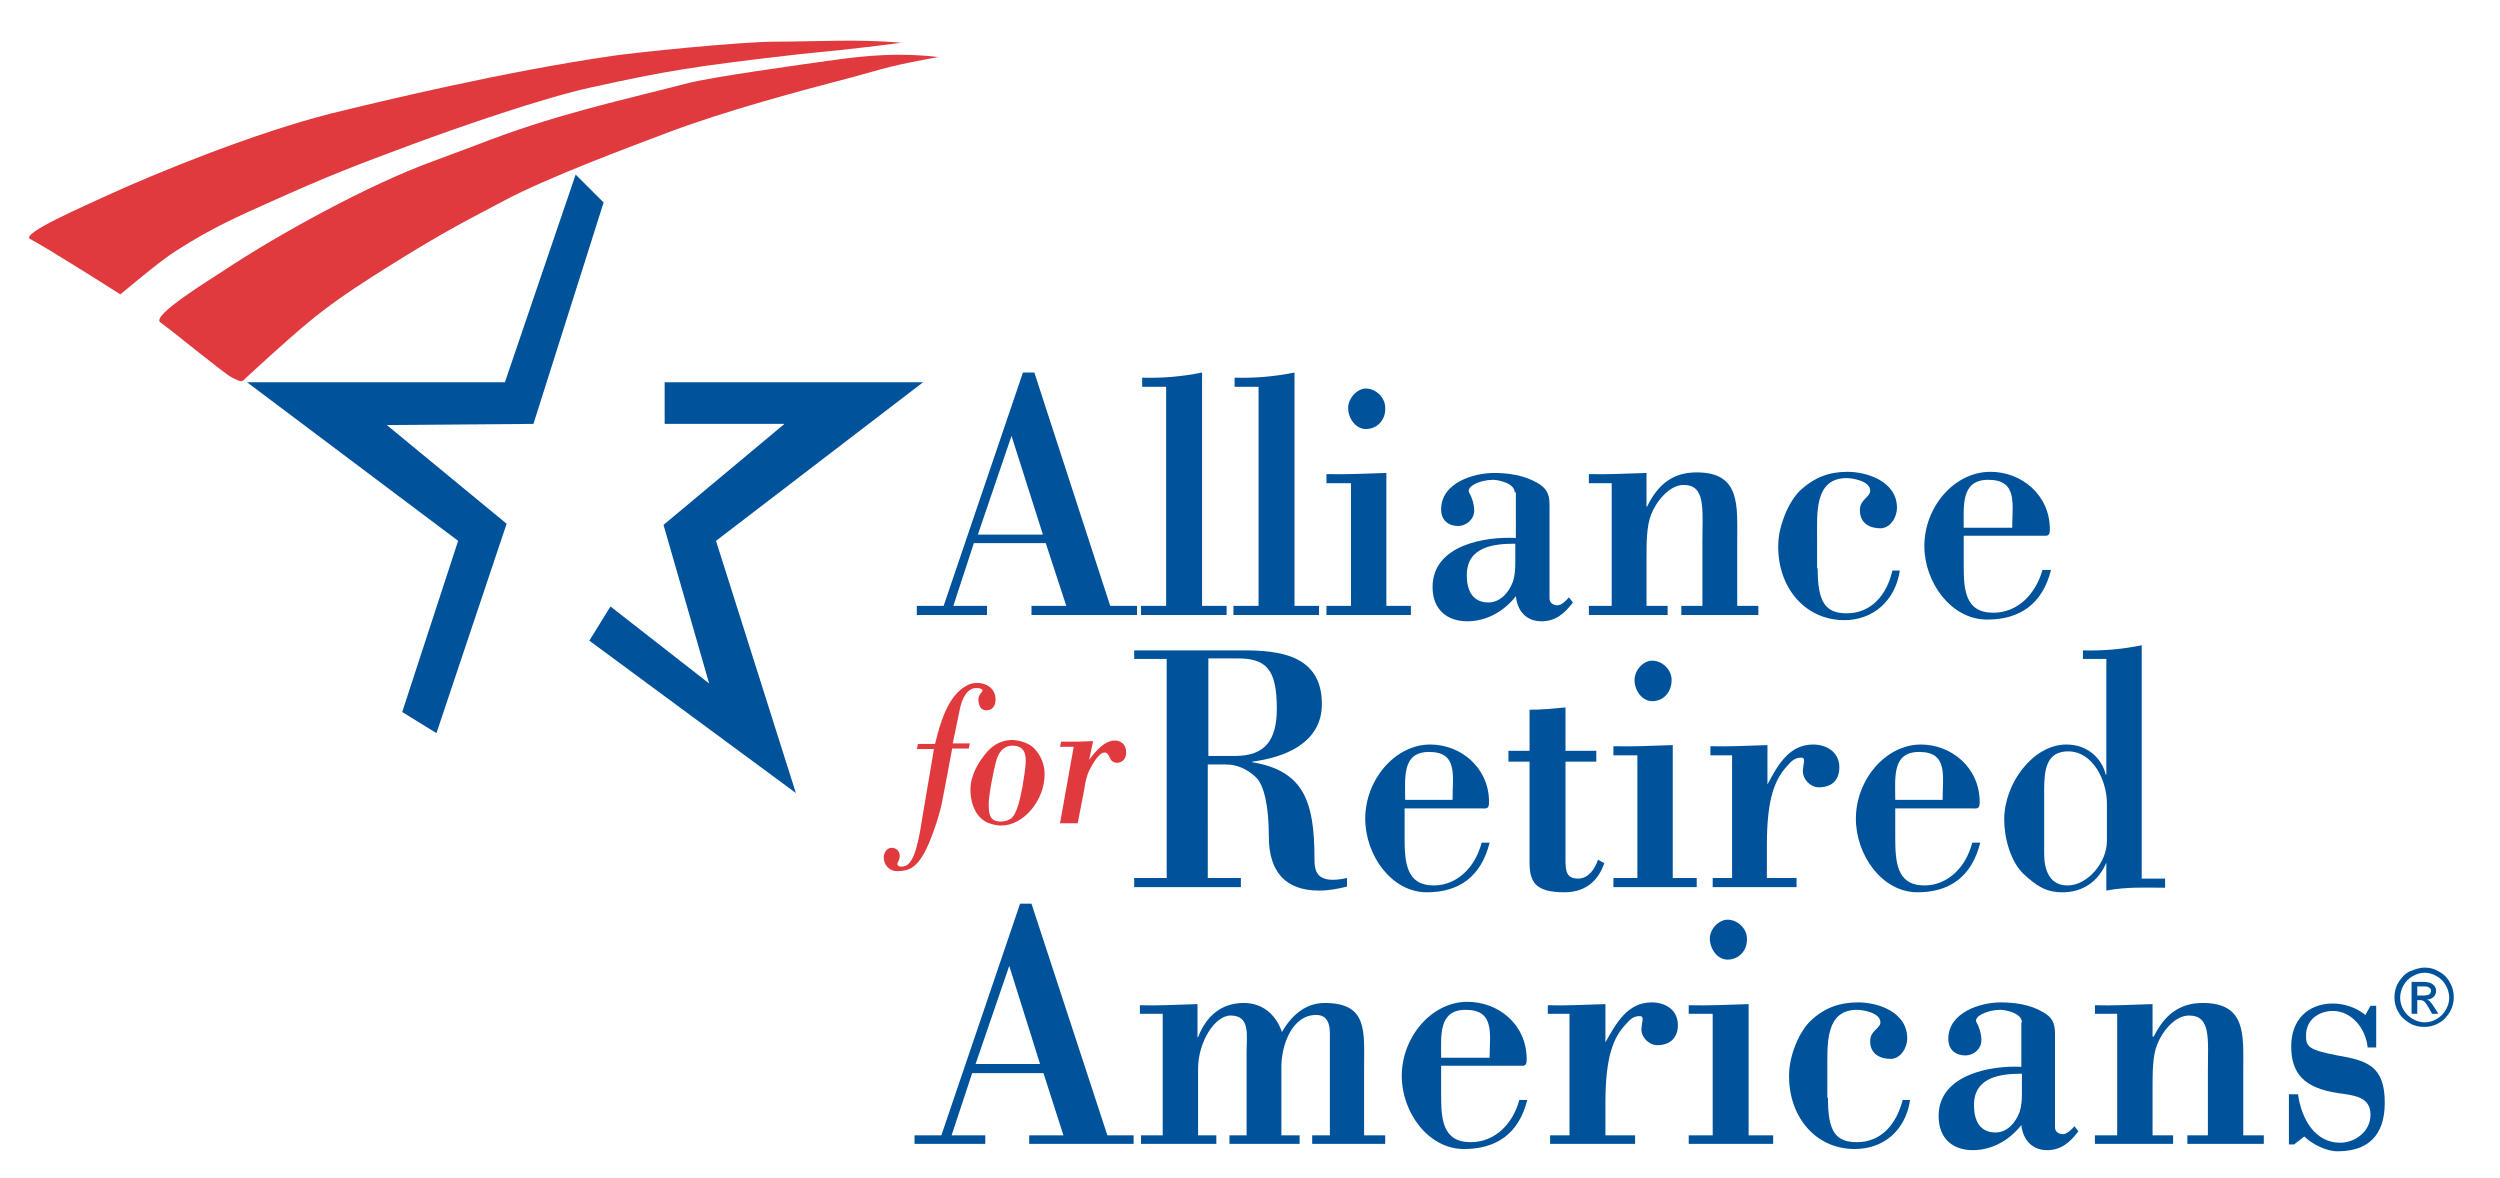 <?xml version="1.0" encoding="utf-8"?>
<!-- Generator: Adobe Illustrator 20.1.0, SVG Export Plug-In . SVG Version: 6.00 Build 0)  -->
<svg version="1.1" id="Layer_2" xmlns="http://www.w3.org/2000/svg" xmlns:xlink="http://www.w3.org/1999/xlink" x="0px" y="0px"
	 viewBox="0 0 438.2 206.4" style="enable-background:new 0 0 438.2 206.4;" xml:space="preserve">
<style type="text/css">
	.st0{fill:#00529B;}
	.st1{fill:#E03A3E;}
	.st2{fill:none;}
</style>
<g>
	<path class="st0" d="M160.7,107.8v-1.6h4.7l13.9-40.9h2l13.3,40.9h4.7v1.6h-18.5v-1.6h6.1l-3.6-11h-12.6l-3.6,11h5.9v1.6H160.7z
		 M171.4,93.7h11.4l-5.5-17.3L171.4,93.7z"/>
	<path class="st0" d="M200,107.8v-1.6h4.4V67.8h-4.2v-1.6c3.6,0.1,7-0.2,10.5-0.9v40.9h4.3v1.6H200z"/>
	<path class="st0" d="M216.2,107.8v-1.6h4.4V67.8h-4.2v-1.6c3.6,0.1,7-0.2,10.5-0.9v40.9h4.3v1.6H216.2z"/>
	<path class="st0" d="M232.5,107.8v-1.6h4.3V84.7h-4.3v-1.6c3.4,0.1,7-0.1,10.5-0.2v23.3h4.3v1.6H232.5z M239.4,75.2
		c-1.8,0-3.1-1.9-3.1-3.7c0-1.7,1.6-3.4,3.1-3.4c1.7,0,3.4,1.5,3.4,3.4C242.9,73.6,241.4,75.2,239.4,75.2z"/>
	<path class="st0" d="M265.5,86.3c0-1.6-2.9-2.2-3.8-2.2c-2.2,0-5,1.2-4.1,2.4c0.3,0.5,0.8,1.8,0.8,3c0,1.6-1.5,2.7-2.8,2.7
		c-1.6,0-3-0.9-3-2.9c0-4.7,5.7-6.4,9.3-6.4c2.5,0,5.2,0.4,7.5,1.7c1.6,0.9,2.2,1.9,2.2,3.8v16.5c0,0.8,0.7,1.2,1.4,1.2
		c0.7,0,1.6-0.9,2-1.4l0.7,0.9c-1.5,2-3.1,3.3-5.5,3.3c-2.6,0-4.2-1.7-4.5-4.4c-2.1,2.7-5.2,4.4-8.5,4.4c-3.5,0-6.1-2-6.1-6
		c0-7.4,9.3-8.9,14.6-8.6V86.3z M265.5,95.3c-3.6,0-8.4,0.5-8.4,5.5c0,2.7,1,4.8,3.8,4.8c2,0,3.6-1.7,4.3-3.7
		c0.3-0.9,0.4-2.1,0.4-3.2V95.3z"/>
	<path class="st0" d="M288.6,88.8h0.1c1.9-3.9,4.5-6,8.7-6c7.7,0,7.1,5.8,7.1,11.9v11.5h3.7v1.6h-13.5v-1.6h3.7V95
		c0-5.8,0.6-10-3.3-10c-2.5,0-4.8,2.9-5.7,5.2c-0.8,2.1-0.8,4.9-0.8,7.8v8.2h3.7v1.6h-13.8v-1.6h4V84.7h-4v-1.6
		c3,0.1,6.5-0.1,10.1-0.2V88.8z"/>
	<path class="st0" d="M318.6,99.6c0,5.9,1.3,7.9,5.1,7.9c4.2,0,7-3.1,8-7.5h1.3c-0.8,5.4-4.8,8.7-9.7,8.7c-7.1,0-11.9-6-11.6-13.5
		c0.1-3,1.7-7.2,3.9-9.3c2.4-2.2,5-3.2,8.2-3.2c3.5,0,8.7,1.7,8.7,6.3c0,1.7-1.2,3.6-2.9,3.6c-1.8,0-3.6-0.8-3.6-3.2
		c0-1.9,1.8-2.2,1.8-3.4c0-1.7-3.1-2.2-4.1-2.2c-5.7,0-5.2,6.2-5.2,10.6V99.6z"/>
	<path class="st0" d="M344.2,94v5c0,4.3,0.2,8.4,5.2,8.4c4.2,0,7.4-3.2,8.6-7.5h1.5c-1.5,6-5.5,8.7-11.2,8.7c-6.3,0-11-6.5-11-12.9
		c0-6.8,5.2-13,11.6-13c5.4,0,10.4,4,10.4,10.1c0,1.3-0.5,1.1-1.5,1.1H344.2z M352.7,92.5c0-4.2,1-8.4-4.2-8.4
		c-4.8,0-4.3,4.5-4.3,8.4H352.7z"/>
</g>
<g>
	<path class="st0" d="M211.8,153.9h5.7v1.6h-18.7v-1.6h5.7v-38.4h-5.7V114H218c6.2,0,13.7,0.8,13.7,9.4c0,7-6.8,9.4-12.2,10.1v0.1
		c8.9,1.5,10.9,6.7,10.9,16.8c0,2.2,0.2,4.7,5.7,3.5v1.5c-1.6,0.4-3.2,0.7-4.9,0.7c-5.8,0-8.8-3.2-8.8-9.5c0-5.2-0.8-9-2.3-10.4
		c-1.6-1.5-3.4-2.2-5.2-2.2h-3.2V153.9z M211.8,132.5h4.7c5.2,0,7.3-2.7,7.3-8.3c0-7-1.9-8.8-7-8.8h-5V132.5z"/>
	<path class="st0" d="M246.2,141.7v5c0,4.3,0.2,8.5,5.1,8.5c4.1,0,7.3-3.2,8.4-7.5h1.4c-1.5,6-5.4,8.7-11,8.7
		c-6.2,0-10.8-6.5-10.8-12.9c0-6.8,5.2-13,11.4-13c5.3,0,10.3,4,10.3,10.1c0,1.3-0.5,1.1-1.4,1.1H246.2z M254.6,140.2
		c0-4.2,1-8.4-4.1-8.4c-4.8,0-4.2,4.5-4.2,8.4H254.6z"/>
	<path class="st0" d="M268.2,124.4c2.1,0,4.1-0.2,6.2-0.4v7.6h5.4v1.9h-5.4v17.1c0,2,0.1,3.4,2.2,3.4c1.8,0,2.9-1.6,3.5-3.3l1.1,0.6
		c-1.2,3.5-3.7,5.1-7,5.1c-5.2,0-6.1-1.9-6.1-5.3v-17.6h-3.7v-1.9h3.7V124.4z"/>
	<path class="st0" d="M282.8,155.5v-1.6h4.2v-21.5h-4.2v-1.6c3.4,0.1,6.9-0.1,10.4-0.2v23.3h4.2v1.6H282.8z M289.6,122.9
		c-1.8,0-3.1-1.9-3.1-3.7c0-1.7,1.5-3.4,3.1-3.4c1.7,0,3.4,1.5,3.4,3.4C293,121.3,291.6,122.9,289.6,122.9z"/>
	<path class="st0" d="M309.8,137.5c1.8-3.4,3.8-7,8-7c2.2,0,4.6,1.2,4.6,4c0,2.4-1.5,3.5-3.6,3.5c-1.4,0-2.8-1.3-2.8-2.9
		c0-0.2,0.1-0.6,0.1-0.9c0.2-1,0.2-1.4-0.4-1.4c-1.1,0-1.7,0.6-2.4,1.4c-2.2,2.4-3.6,5.7-3.6,13.9v5.8h5.2v1.6h-14.7v-1.6h3.4v-21.5
		h-3.8v-1.6c3,0.1,6.5-0.1,10-0.2V137.5z"/>
	<path class="st0" d="M332.2,141.7v5c0,4.3,0.2,8.5,5.1,8.5c4.1,0,7.3-3.2,8.4-7.5h1.4c-1.5,6-5.4,8.7-11,8.7
		c-6.2,0-10.8-6.5-10.8-12.9c0-6.8,5.2-13,11.4-13c5.3,0,10.3,4,10.3,10.1c0,1.3-0.5,1.1-1.4,1.1H332.2z M340.5,140.2
		c0-4.2,1-8.4-4.1-8.4c-4.8,0-4.2,4.5-4.2,8.4H340.5z"/>
	<path class="st0" d="M369.3,151.2h-0.1c-1.4,3.3-4.1,5.2-7.7,5.2c-3,0-4.6-1.2-6.8-3.2c-2.3-2.2-3.4-6.3-3.4-9.6
		c0-6.2,5-13.1,10.9-13.1c3.7,0,6.2,2.4,6.9,5.3h0.1v-20.3h-4.1V114c3.5,0.1,6.9-0.2,10.3-0.9v40.9h4.1v1.6c-3.3,0-6.6-0.2-10.3,0.5
		V151.2z M358.3,149.6c0,3,1,5.6,4.1,5.6c3.5,0,6.9-4,6.9-7.8v-6.6c0-3.9-2.4-9.1-6.8-9.1c-3.8,0-4.2,3.2-4.2,6.8V149.6z"/>
</g>
<g>
	<path class="st0" d="M160.3,200.6V199h4.7l13.8-40.6h2l13.3,40.6h4.6v1.5h-18.3V199h6l-3.5-10.9h-12.5l-3.6,10.9h5.9v1.5H160.3z
		 M171,186.5h11.3l-5.4-17.2L171,186.5z"/>
	<path class="st0" d="M209.9,181.8h0.1c1.4-3.7,4.1-6,8-6c3.2,0,5.6,1.9,6.7,5.1c1.7-3,4.2-5.1,7.5-5.1c7.6,0,6.9,5,6.9,11.4V199
		h3.7v1.5H230V199h3.1v-16.5c0-1.7,0.3-4.6-2.4-4.6c-4.3,0-6.1,5.4-6.1,9.1V199h3.2v1.5h-12.3V199h3v-14.7c0-2.8,0.7-6.3-2.8-6.3
		c-2.8,0-5.7,4.7-5.7,9.3V199h3.2v1.5H200V199h3.8v-21.3h-4v-1.5c3,0.1,6.5-0.1,10.1-0.2V181.8z"/>
	<path class="st0" d="M252.6,186.9v4.9c0,4.3,0.2,8.4,5.2,8.4c4.2,0,7.4-3.2,8.5-7.4h1.4c-1.5,6-5.5,8.6-11.1,8.6
		c-6.3,0-10.9-6.5-10.9-12.8c0-6.8,5.2-13,11.5-13c5.4,0,10.4,3.9,10.4,10.1c0,1.3-0.5,1.1-1.4,1.1H252.6z M261.1,185.4
		c0-4.1,1-8.4-4.2-8.4c-4.8,0-4.3,4.5-4.3,8.4H261.1z"/>
	<path class="st0" d="M281.4,182.7c1.9-3.4,3.9-7,8.1-7c2.3,0,4.6,1.2,4.6,4c0,2.4-1.6,3.5-3.6,3.5c-1.4,0-2.8-1.3-2.8-2.8
		c0-0.2,0.1-0.6,0.1-0.9c0.2-1,0.2-1.4-0.4-1.4c-1.1,0-1.7,0.6-2.4,1.4c-2.2,2.3-3.6,5.7-3.6,13.8v5.7h5.2v1.5h-14.9V199h3.4v-21.3
		h-3.8v-1.5c3,0.1,6.5-0.1,10.1-0.2V182.7z"/>
	<path class="st0" d="M296,200.6V199h4.2v-21.3H296v-1.5c3.4,0.1,6.9-0.1,10.5-0.2V199h4.3v1.5H296z M302.8,168.2
		c-1.8,0-3.1-1.9-3.1-3.7c0-1.7,1.6-3.3,3.1-3.3c1.7,0,3.4,1.5,3.4,3.3C306.3,166.6,304.8,168.2,302.8,168.2z"/>
	<path class="st0" d="M320.4,192.4c0,5.9,1.3,7.8,5.1,7.8c4.2,0,6.9-3.1,8-7.4h1.3c-0.8,5.4-4.7,8.6-9.7,8.6
		c-7.1,0-11.8-6-11.5-13.4c0.1-3,1.7-7.2,3.9-9.2c2.4-2.2,5-3.1,8.2-3.1c3.5,0,8.6,1.7,8.6,6.3c0,1.7-1.2,3.6-2.9,3.6
		c-1.8,0-3.6-0.8-3.6-3.1c0-1.9,1.8-2.2,1.8-3.3c0-1.7-3.1-2.2-4.1-2.2c-5.6,0-5.2,6.1-5.2,10.5V192.4z"/>
	<path class="st0" d="M354.4,179.2c0-1.6-2.8-2.2-3.8-2.2c-2.2,0-4.9,1.2-4.1,2.3c0.3,0.5,0.8,1.8,0.8,3c0,1.6-1.4,2.7-2.8,2.7
		c-1.6,0-3-0.9-3-2.9c0-4.7,5.7-6.4,9.2-6.4c2.5,0,5.2,0.4,7.4,1.7c1.6,0.9,2.1,1.9,2.1,3.8v16.4c0,0.8,0.7,1.2,1.4,1.2
		c0.7,0,1.6-0.9,2-1.4l0.7,0.9c-1.5,2-3.1,3.3-5.5,3.3c-2.5,0-4.2-1.7-4.5-4.4c-2.1,2.7-5.2,4.4-8.5,4.4c-3.5,0-6-2-6-6
		c0-7.3,9.3-8.9,14.5-8.6V179.2z M354.4,188.2c-3.6,0-8.4,0.5-8.4,5.5c0,2.7,1,4.8,3.8,4.8c2,0,3.5-1.7,4.2-3.6
		c0.3-0.9,0.4-2,0.4-3.2V188.2z"/>
	<path class="st0" d="M377.4,181.7h0.1c1.9-3.8,4.5-5.9,8.6-5.9c7.7,0,7.1,5.7,7.1,11.8V199h3.6v1.5h-13.4V199h3.6v-11.1
		c0-5.7,0.6-9.9-3.3-9.9c-2.5,0-4.7,2.8-5.6,5.1c-0.8,2-0.8,4.9-0.8,7.8v8.1h3.6v1.5h-13.7V199h3.9v-21.3h-3.9v-1.5
		c3,0.1,6.5-0.1,10.1-0.2V181.7z"/>
	<path class="st0" d="M402.1,200.6h-0.9v-8.8h1.6c0.6,4.4,3,8.5,7.4,8.5c2.5,0,5.3-1.9,5.3-4.9c0-3.1-2.7-3.4-5.7-3.8
		c-6-0.9-8.2-3.5-8.2-8.2c0-4.7,3-7.5,7.3-7.5c2,0,4.1,0.7,5.7,2l0.9-1.6h1v7.3h-1.5c-0.3-3.3-2.8-6.4-6.1-6.4
		c-2.3,0-4.7,1.4-4.7,4.3c0,1.9,0.3,2.5,5.5,3.5c5.3,0.9,8.3,1.9,8.3,8.3c0,5.9-3.1,8.5-8.3,8.5c-1.9,0-4.4-1.2-5.8-2.6L402.1,200.6
		z"/>
</g>
<g>
	<path class="st1" d="M167,130.3h3l-0.2,0.9h-2.9l-0.9,4.8c-0.3,1.6-0.6,3.2-0.9,4.7c-0.5,2.5-2,6.9-3.2,9c-1.3,2.2-2.4,3-4.7,3
		c-1.2,0-2.3-1-2.3-2.4c0-0.9,0.6-1.7,1.4-1.7c0.7,0,1.4,0.5,1.4,1.4c0,0.4-0.1,0.7-0.2,0.9c-0.1,0.2-0.2,0.3-0.2,0.5
		c0,0.5,0.5,0.5,0.8,0.5c1,0,1.9-0.9,2.6-3.6c0.5-1.9,0.8-3.9,1.1-5.8l1.9-11.2h-3l0.2-0.9h3c0.9-3.8,2.3-8.5,5.5-10.2
		c0.5-0.3,1.1-0.5,1.9-0.5c1.5,0,3.2,0.9,3.2,2.9c0,1.2-0.6,1.9-1.6,1.9c-0.9,0-1.3-0.6-1.4-1.7c-0.1-0.6,0.3-1.2,0.5-1.4
		c0.7-0.7-0.5-0.8-0.9-0.8c-1.5,0-2.5,1.7-2.9,3.9L167,130.3z"/>
	<path class="st1" d="M181.3,131.2c1.1,1.2,1.8,2.7,1.8,4.5c0,4.6-3.7,9-7.6,9c-0.6,0-1.2-0.1-1.8-0.3c-2.3-0.6-3.6-3.1-3.6-6
		c0-2.6,1.5-5,3-6.7c1-1.1,2.4-2,4.4-2C178.8,129.8,180.3,130.2,181.3,131.2z M174.5,133.8c-0.4,1.6-1.2,5.5-1.2,7.2
		c0,1.9,0.3,3,2.1,3c0.5,0,1.1-0.1,1.6-0.4c1.3-0.6,1.9-4.2,2.2-5.6c0.2-1.2,0.6-3.6,0.6-4.7c0-1.9-0.9-2.6-2.3-2.6
		C175.8,130.7,174.9,132,174.5,133.8z"/>
	<path class="st1" d="M190.9,133.2L190.9,133.2c1.1-1.5,2.7-3.4,4.5-3.4c1.1,0,2,0.7,2,2.1c0,1.1-0.7,1.8-1.6,1.8
		c-0.8,0-1.1-0.5-1.3-0.9c-0.2-0.5-0.4-0.9-0.9-0.9c-1,0-2.2,2.2-2.6,3c-0.5,0.9-0.8,2.3-0.9,3.2l-1.2,6.2h-3.1l2.4-13.4h-2.4
		l0.2-0.9h2.8c0.9,0,1.9-0.1,2.8-0.1L190.9,133.2z"/>
</g>
<polygon class="st0" points="105.8,35.5 100.9,30.6 88.5,67 43.3,67 80.3,94.8 70.5,124.8 76.5,128.5 88.8,91.8 67.8,74.5 
	93.5,74.3 "/>
<polygon class="st0" points="139.5,139 103.3,112.3 107,106.3 124.3,119.8 116.3,92 137.5,74.3 116.5,74.3 116.5,67 161.8,67 
	125.5,94.8 "/>
<path class="st2" d="M28,56.8l14.5,9.5L28,56.8z"/>
<path class="st1" d="M40.7,66.2c2.1,1,1.5,0.8,3.2-0.7c2.3-2.1,4.7-4.3,7.1-6.4c6.1-5.4,10.4-8.1,14.4-10.7
	c10.1-6.4,14.1-8.6,22.9-13.2c7.7-4.1,21.7-9.3,29.1-12.1c9.9-3.7,22.5-7.1,32.5-9.7c5.1-1.4,6.2-1.9,14.6-3.4
	c-6.7-0.8-12.4-0.3-18.2,0.5c-5.8,0.8-22.2,3.1-25.8,4.1c-12.8,3.3-23.4,5.5-37.2,10.9c-2.6,1-4.9,1.8-7.5,2.8
	c-11.3,4.1-27.2,12.9-36.4,19c-2.2,1.5-13,8-11.3,9.2C31.1,58.7,39.3,65.5,40.7,66.2z"/>
<path class="st1" d="M21.1,51.6c0,0,7.1-6,9.7-7.6c6.7-4.3,11.5-6.3,15.9-8.3c11.1-5,15.6-6.7,25.3-10.3c8.6-3.2,23.4-8.3,31.7-10.1
	c12.7-2.8,18-3.7,36.4-5.8c5.8-0.6,8.6-0.8,17.9-2c-7.4-0.7-14.9-0.2-21.9-0.2c-6.4,0-24.8,1.9-28.8,2.5
	c-19.2,2.8-40.3,7.9-49.3,10.1C45,23.2,28,30,17.8,34.7C15.3,35.9,3.4,41,5.3,41.9C8.7,43.7,21.1,51.6,21.1,51.6z"/>
<g>
	<path class="st0" d="M425,169.6c0.9,0,1.7,0.2,2.5,0.7c0.8,0.4,1.5,1.1,1.9,1.9c0.5,0.8,0.7,1.7,0.7,2.6c0,0.9-0.2,1.7-0.7,2.6
		c-0.5,0.8-1.1,1.5-1.9,1.9c-0.8,0.5-1.7,0.7-2.6,0.7c-0.9,0-1.8-0.2-2.6-0.7c-0.8-0.5-1.5-1.1-1.9-1.9c-0.5-0.8-0.7-1.7-0.7-2.6
		c0-0.9,0.2-1.8,0.7-2.6c0.5-0.8,1.1-1.5,1.9-1.9C423.3,169.9,424.1,169.6,425,169.6z M425,170.5c-0.7,0-1.4,0.2-2.1,0.6
		c-0.7,0.4-1.2,0.9-1.6,1.6c-0.4,0.7-0.6,1.4-0.6,2.2c0,0.7,0.2,1.5,0.6,2.1c0.4,0.7,0.9,1.2,1.6,1.6c0.7,0.4,1.4,0.6,2.1,0.6
		c0.7,0,1.5-0.2,2.1-0.6c0.7-0.4,1.2-0.9,1.6-1.6c0.4-0.7,0.6-1.4,0.6-2.1c0-0.7-0.2-1.5-0.6-2.2c-0.4-0.7-0.9-1.2-1.6-1.6
		C426.4,170.7,425.7,170.5,425,170.5z M422.7,177.7v-5.6h1.9c0.7,0,1.1,0.1,1.4,0.2c0.3,0.1,0.5,0.3,0.7,0.5
		c0.2,0.3,0.3,0.5,0.3,0.8c0,0.4-0.1,0.8-0.4,1.1c-0.3,0.3-0.7,0.5-1.2,0.5c0.2,0.1,0.4,0.2,0.5,0.3c0.2,0.2,0.5,0.6,0.8,1.1
		l0.7,1.1h-1.1l-0.5-0.9c-0.4-0.7-0.7-1.1-0.9-1.3c-0.2-0.1-0.4-0.2-0.7-0.2h-0.5v2.4H422.7z M423.6,174.5h1.1
		c0.5,0,0.9-0.1,1.1-0.2c0.2-0.2,0.3-0.4,0.3-0.6c0-0.2,0-0.3-0.1-0.4c-0.1-0.1-0.2-0.2-0.4-0.3c-0.2-0.1-0.5-0.1-0.9-0.1h-1V174.5z
		"/>
</g>
</svg>
